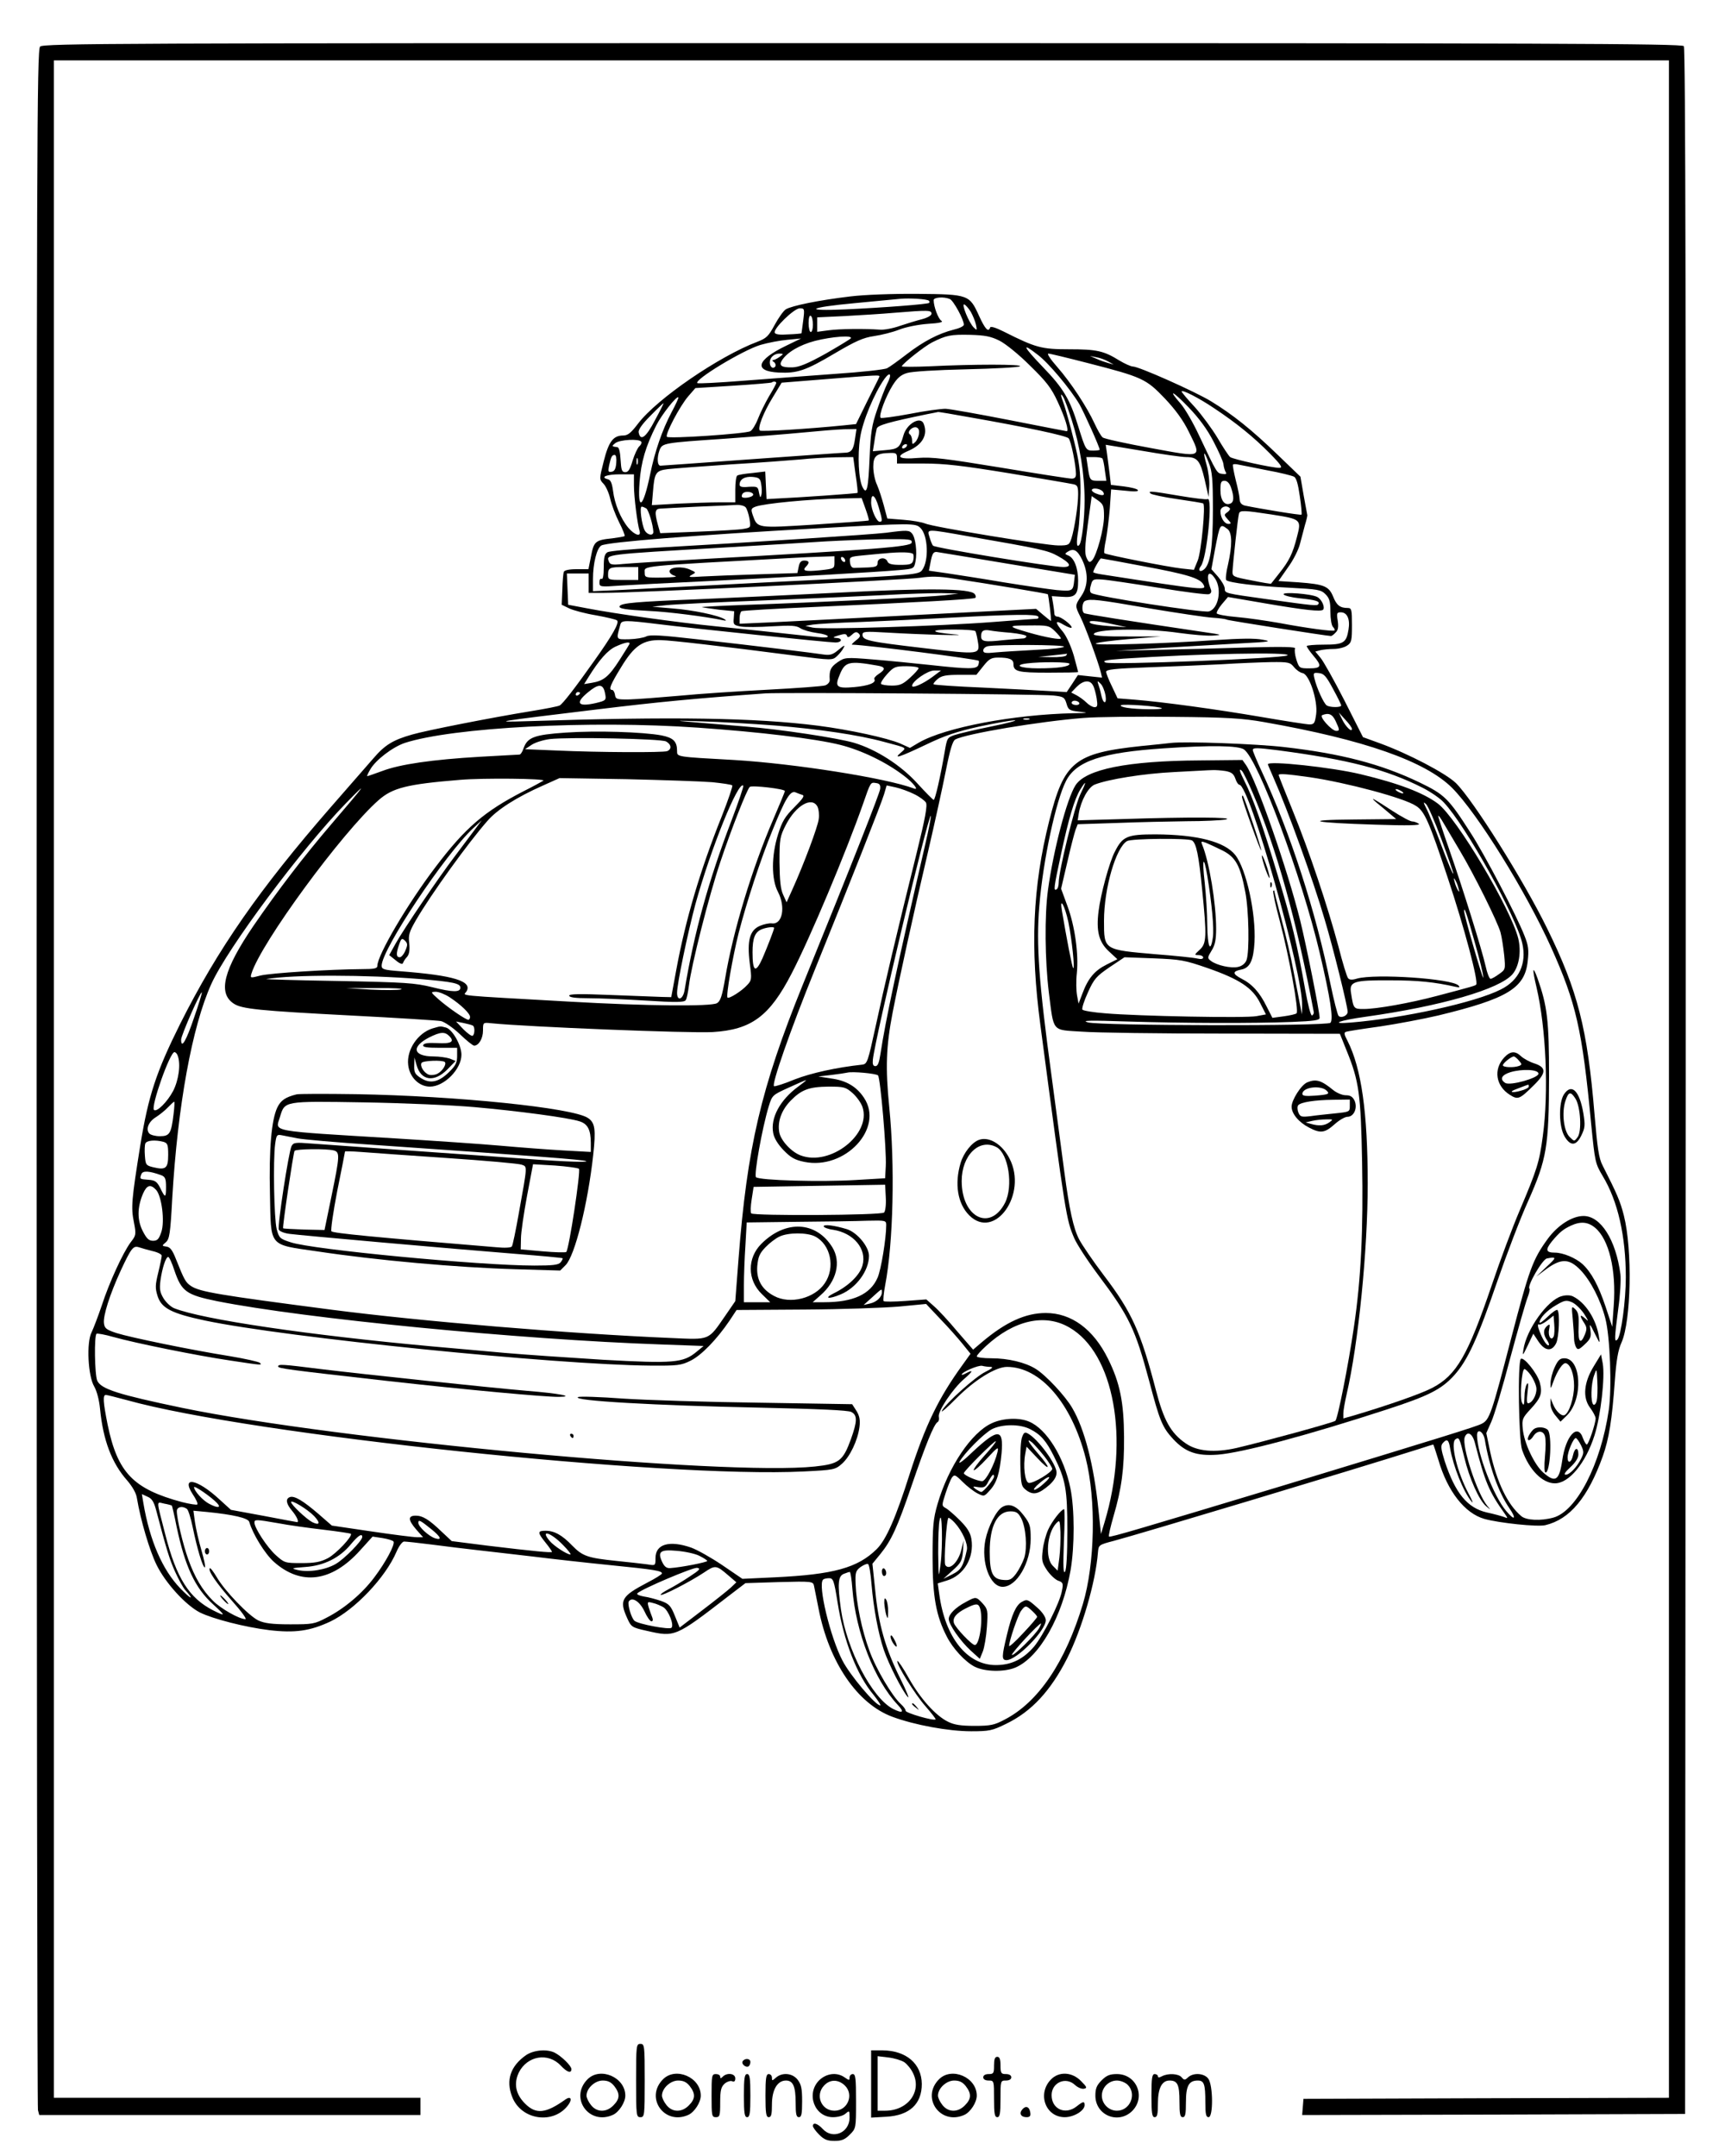 <?xml version="1.0" standalone="no"?>
<!DOCTYPE svg PUBLIC "-//W3C//DTD SVG 20010904//EN"
 "http://www.w3.org/TR/2001/REC-SVG-20010904/DTD/svg10.dtd">
<svg version="1.0" xmlns="http://www.w3.org/2000/svg"
 width="800pt" height="1000pt" viewBox="0 0 800 1000"
 preserveAspectRatio="xMidYMid meet">

<g transform="translate(0,1000) scale(0.1,-0.1)"
fill="#000000" stroke="none">
<path d="M186 9784 c-15 -14 -16 -462 -16 -4782 0 -2622 3 -4777 6 -4789 l6
-23 884 0 884 0 0 40 0 40 -850 0 -850 0 0 4725 0 4725 3745 0 3745 0 0 -4725
0 -4725 -847 -2 -848 -3 -3 -38 -3 -37 888 2 888 3 3 4789 c1 3532 -1 4792 -9
4802 -10 12 -628 14 -3810 14 -3439 0 -3799 -1 -3813 -16z"/>
<path d="M3943 8625 c-143 -17 -272 -43 -299 -60 -11 -7 -34 -40 -52 -73 -28
-52 -38 -61 -79 -77 -178 -67 -467 -265 -554 -380 -33 -43 -47 -55 -69 -55
-46 0 -67 -28 -90 -119 -21 -83 -21 -84 -1 -105 11 -11 25 -43 31 -69 6 -27
24 -75 41 -109 17 -33 28 -62 26 -64 -2 -3 -29 -7 -58 -11 -78 -8 -85 -14 -98
-83 l-12 -60 -55 0 c-35 0 -56 -5 -59 -12 -3 -7 -6 -44 -7 -83 l-3 -70 35 -17
c19 -9 75 -24 124 -32 49 -9 93 -19 98 -24 11 -11 -22 -69 -106 -187 -89 -126
-145 -198 -160 -207 -6 -4 -68 -16 -136 -27 -179 -29 -484 -89 -549 -108 -88
-25 -126 -48 -179 -110 -28 -32 -117 -134 -199 -228 -329 -378 -523 -656 -698
-1005 -110 -221 -147 -332 -184 -560 -41 -256 -44 -290 -30 -359 11 -57 10
-61 -15 -93 -35 -47 -99 -185 -134 -293 -17 -50 -38 -105 -47 -124 -25 -47
-17 -204 12 -252 12 -21 23 -62 27 -104 14 -144 54 -251 126 -332 24 -28 42
-59 45 -82 17 -102 59 -244 91 -309 41 -84 135 -187 201 -221 61 -30 208 -68
322 -82 119 -14 189 -4 283 40 113 54 256 204 307 324 11 26 27 47 35 47 8 0
66 -6 128 -14 62 -8 158 -20 213 -26 55 -6 172 -20 260 -30 88 -11 250 -29
360 -40 201 -20 235 -26 235 -38 0 -4 -30 -23 -67 -42 -122 -64 -132 -82 -94
-166 18 -40 22 -43 90 -58 131 -30 132 -30 377 159 l81 62 157 5 c151 4 157 3
161 -17 2 -11 12 -58 21 -105 48 -249 180 -443 343 -503 103 -38 259 -67 365
-67 84 0 98 3 161 34 119 57 208 154 285 306 68 136 131 351 142 490 3 34 4
35 73 53 117 31 1102 327 1415 426 36 12 66 21 67 21 1 0 12 -33 24 -72 42
-145 122 -247 213 -273 68 -19 247 -38 283 -29 113 27 197 127 266 319 29 82
43 168 56 350 7 96 15 143 31 178 45 101 51 431 11 589 -17 67 -32 101 -99
233 -17 32 -24 81 -37 235 -33 400 -78 575 -220 864 -109 223 -343 595 -423
674 -48 46 -222 137 -354 185 l-77 28 -86 170 c-48 94 -98 183 -111 198 l-24
29 23 6 c12 3 40 6 62 6 22 0 51 7 63 16 20 13 22 24 22 95 0 71 -2 79 -19 79
-36 0 -52 12 -68 52 -20 49 -41 58 -161 67 l-93 6 44 63 c25 34 50 84 56 110
7 26 17 65 23 87 7 22 11 42 11 45 -1 3 -8 45 -17 92 l-15 87 -106 102 c-120
116 -209 187 -309 248 -74 45 -334 161 -362 161 -9 0 -38 13 -63 28 -72 45
-106 52 -233 52 -128 0 -154 7 -303 82 -36 18 -61 26 -63 19 -8 -24 -23 -8
-51 53 -45 99 -48 101 -286 103 -115 1 -248 -4 -312 -12z m365 -20 c3 -3 3 -7
1 -10 -7 -6 -211 -22 -389 -30 -199 -9 -172 9 45 29 94 9 188 18 210 20 44 4
126 -1 133 -9z m97 8 c16 -6 65 -95 65 -119 0 -7 -21 -17 -47 -23 -71 -18
-140 -54 -218 -114 -39 -30 -79 -59 -91 -65 -11 -6 -119 -18 -239 -26 -121 -9
-314 -23 -428 -32 -114 -9 -210 -14 -213 -11 -16 15 208 151 292 177 34 10 91
21 126 24 l63 6 -70 -34 c-137 -66 -151 -118 -34 -124 86 -4 124 8 262 90 95
56 131 72 180 79 34 5 87 18 117 30 30 12 90 24 134 27 52 3 73 8 62 14 -14 8
-36 65 -36 96 0 13 47 17 75 5z m97 -59 c9 -16 20 -42 24 -59 6 -27 5 -29 -9
-15 -23 21 -60 113 -45 108 7 -3 20 -18 30 -34z m-777 -41 c-4 -32 -8 -59 -8
-59 -1 -1 -29 -4 -61 -5 -40 -3 -61 0 -63 8 -7 19 90 113 116 113 22 0 23 -2
16 -57z m595 32 c0 -8 -17 -18 -42 -25 -24 -6 -70 -20 -103 -31 -33 -12 -76
-20 -95 -18 -69 5 -186 4 -237 -3 l-53 -7 0 33 0 34 128 6 c70 4 172 10 227
15 160 13 175 13 175 -4z m-550 -51 c0 -19 -4 -34 -10 -34 -5 0 -10 18 -10 41
0 24 4 38 10 34 6 -3 10 -22 10 -41z m865 -74 c28 -14 90 -64 142 -116 76 -74
99 -104 128 -167 34 -73 54 -137 42 -137 -2 0 -121 23 -263 51 -143 28 -277
52 -299 53 -22 0 -97 -10 -167 -24 -70 -13 -130 -21 -134 -18 -10 10 24 100
56 151 21 34 39 49 67 57 22 7 136 14 273 17 129 3 242 9 250 14 17 10 -219
10 -418 0 -72 -3 -131 -3 -130 0 7 15 104 92 141 111 66 33 86 37 177 35 67
-2 95 -7 135 -27z m-689 11 c-4 -5 -57 -37 -118 -72 -85 -47 -122 -62 -154
-63 -49 -1 -63 8 -48 32 24 38 82 72 154 91 79 20 175 27 166 12z m866 -76
c50 -37 152 -159 194 -230 22 -39 94 -199 94 -211 0 -2 -14 -4 -30 -4 -34 0
-35 2 -70 114 -38 124 -69 176 -163 273 -93 97 -102 118 -25 58z m-1196 -10
c-11 -8 -25 -15 -30 -15 -6 0 -5 -4 3 -9 7 -5 10 -14 7 -20 -10 -15 -26 -4
-26 18 0 23 20 41 45 41 20 -1 20 -1 1 -15z m1429 -29 c253 -65 270 -73 357
-164 50 -53 85 -101 111 -154 61 -124 68 -121 -177 -76 -115 21 -215 43 -222
49 -8 6 -24 35 -38 65 -35 76 -109 189 -173 262 -30 34 -49 62 -41 62 7 0 90
-20 183 -44z m95 7 l25 -14 -25 7 c-14 4 -38 12 -55 20 l-30 13 30 -6 c17 -3
41 -12 55 -20z m-1026 -104 c-9 -18 -30 -72 -46 -119 -25 -72 -30 -105 -35
-220 -6 -147 -13 -177 -32 -141 -19 34 -25 148 -12 231 11 75 66 207 113 273
27 37 36 21 12 -24z m-36 33 c-1 -4 -27 -55 -56 -113 l-52 -106 -58 -6 c-159
-16 -382 -30 -388 -24 -12 11 17 85 61 156 l40 66 200 16 c249 20 257 21 253
11z m-478 -28 c0 -4 -15 -32 -34 -63 -18 -31 -41 -78 -51 -104 -10 -26 -26
-52 -35 -57 -22 -12 -378 -36 -387 -26 -10 10 60 143 99 188 l33 38 175 11
c96 6 177 13 179 15 7 6 21 5 21 -2z m2030 -117 c104 -69 184 -134 260 -211
52 -53 60 -66 43 -66 -35 0 -215 40 -228 50 -7 6 -33 45 -58 88 -25 42 -73
107 -106 144 -34 36 -61 69 -61 72 0 11 79 -29 150 -77z m-2 -155 c24 -46 45
-93 46 -105 1 -13 6 -29 10 -36 6 -9 2 -12 -15 -9 -26 3 -25 3 -108 178 -27
58 -65 124 -85 147 -63 72 -38 61 37 -17 49 -51 86 -102 115 -158z m-658 101
c38 -119 60 -253 60 -374 0 -88 -13 -195 -25 -207 -12 -13 -14 9 -5 64 6 32
10 113 11 179 0 101 -5 139 -30 240 -16 66 -37 140 -45 164 -18 50 -20 62 -6
41 6 -8 24 -57 40 -107z m-1856 34 c-43 -82 -77 -180 -99 -288 -32 -155 -59
-175 -49 -36 7 94 28 166 78 265 25 49 94 137 102 129 2 -2 -12 -33 -32 -70z
m-77 -37 c-41 -79 -67 -98 -75 -56 -3 12 16 39 54 77 32 33 60 59 61 59 2 0
-16 -36 -40 -80z m1458 15 c269 -47 450 -86 461 -98 11 -12 34 -125 34 -166 0
-15 -6 -21 -20 -21 -12 0 -159 23 -328 51 -257 42 -319 50 -384 45 -91 -8
-109 6 -45 33 65 28 91 74 71 125 -14 38 -79 1 -94 -53 -16 -57 -24 -64 -85
-69 l-57 -5 7 44 c3 24 9 52 11 61 5 16 55 30 234 67 25 5 47 9 50 10 3 1 68
-10 145 -24z m-233 -75 c-1 -14 -9 -32 -17 -40 -13 -13 -15 -12 -15 7 0 12 -5
25 -10 28 -16 10 9 37 29 33 10 -3 15 -12 13 -28z m-297 -27 c-7 -50 -17 -63
-50 -63 -11 0 -204 -14 -430 -30 -225 -16 -416 -30 -422 -30 -15 0 -17 38 -4
73 13 32 19 33 301 52 129 9 294 22 365 29 72 7 156 14 189 15 l58 1 -7 -47z
m-991 -12 c3 -5 -1 -14 -9 -21 -8 -7 -22 -37 -31 -66 -12 -41 -20 -54 -34 -54
-16 0 -19 9 -22 58 -2 36 -7 57 -15 58 -27 3 -27 5 -9 19 21 16 111 21 120 6z
m1231 -21 c-3 -5 -11 -10 -16 -10 -6 0 -7 5 -4 10 3 6 11 10 16 10 6 0 7 -4 4
-10z m1296 -50 c52 0 65 -16 86 -105 l18 -80 3 48 c2 27 -4 71 -12 100 -19 66
-13 72 10 10 16 -40 19 -76 19 -218 0 -173 -12 -252 -41 -276 -19 -16 -30 -4
-15 15 28 34 57 327 31 311 -5 -3 -63 4 -128 15 -135 23 -150 24 -136 11 5 -5
61 -17 124 -26 63 -9 117 -18 120 -20 12 -7 -9 -223 -25 -264 l-18 -44 -56 6
c-65 7 -351 64 -359 71 -3 3 0 32 7 63 6 32 14 97 18 146 l6 87 65 -6 c43 -5
63 -4 59 3 -4 6 -33 13 -66 17 l-59 7 -6 52 c-4 29 -9 70 -12 93 l-6 41 169
-28 c92 -16 184 -29 204 -29z m-1341 -5 l0 -25 123 0 c98 0 176 -9 397 -45
151 -25 285 -48 298 -51 19 -4 22 -11 22 -47 0 -51 -17 -160 -31 -204 -10 -31
-13 -33 -60 -33 -61 0 -584 86 -619 102 -14 6 -59 14 -100 17 l-75 6 -16 60
c-9 33 -23 77 -32 97 -10 21 -17 58 -17 83 0 51 15 63 78 64 28 1 32 -2 32
-24z m-1302 -22 c-2 -27 -8 -39 -21 -41 -17 -3 -18 1 -12 30 9 40 13 48 26 48
6 0 9 -17 7 -37z m99 -5 c-3 -7 -5 -2 -5 12 0 14 2 19 5 13 2 -7 2 -19 0 -25z
m1011 -50 c7 -45 11 -83 9 -84 -2 -3 -275 -22 -387 -27 l-35 -2 -3 64 -3 64
-60 -7 c-34 -3 -65 -8 -70 -12 -5 -3 -9 -32 -9 -65 l0 -59 -73 0 c-41 0 -128
-3 -194 -6 l-120 -7 5 59 c7 92 13 101 69 108 26 3 157 13 291 22 134 8 280
19 325 23 45 5 118 9 163 10 l81 1 11 -82z m1145 75 c3 -5 8 -29 11 -55 l7
-48 -35 0 c-41 0 -42 1 -51 63 l-7 47 35 0 c20 0 38 -3 40 -7z m762 -54 c61
-11 117 -25 126 -30 11 -5 19 -34 27 -90 7 -45 10 -84 8 -86 -3 -4 -196 28
-263 42 -15 4 -23 13 -24 28 0 12 -8 52 -18 90 -9 37 -15 69 -13 72 3 3 14 3
26 0 12 -2 71 -14 131 -26z m-2935 -71 c0 -53 16 -178 26 -210 9 -30 -22 -21
-52 14 -36 43 -64 112 -71 172 -5 36 -11 50 -24 53 -38 10 -6 23 57 23 l64 0
0 -52z m590 7 c3 -16 4 -39 1 -50 -4 -16 -6 -14 -11 10 -5 28 -7 29 -48 27
-30 -3 -42 0 -42 10 0 25 24 39 60 36 30 -3 36 -7 40 -33z m2179 -16 c15 -44
14 -69 -4 -75 -26 -10 -45 16 -45 62 0 37 3 44 19 44 12 0 23 -11 30 -31z
m-593 -21 c10 -16 -2 -19 -30 -8 -15 5 -25 14 -22 19 7 11 44 3 52 -11z
m-1623 -13 c-3 -13 -53 -20 -53 -7 0 15 13 23 35 20 11 -2 19 -7 18 -13z m582
-57 c18 -61 18 -68 5 -68 -15 0 -40 56 -40 90 0 46 18 36 35 -22z m1045 -43
c0 -58 -34 -181 -55 -204 -12 -12 -16 -10 -26 12 -9 20 -8 53 6 156 l18 130
29 -20 c25 -18 28 -26 28 -74z m-1106 35 c10 -28 17 -52 15 -54 -2 -2 -114
-10 -249 -19 -271 -17 -267 -18 -289 44 -9 27 -8 31 13 39 41 15 250 35 402
38 l90 2 18 -50z m-556 7 c6 -7 14 -31 18 -54 6 -40 6 -40 -27 -46 -19 -4
-113 -9 -211 -13 l-176 -7 -11 39 c-16 59 -14 74 12 75 12 1 90 5 172 9 83 3
164 7 181 8 17 1 36 -4 42 -11z m-461 -5 c11 -7 32 -78 33 -109 0 -20 -28 -15
-40 7 -14 26 -25 110 -14 110 5 0 14 -4 21 -8z m2706 1 c4 -3 -1 -12 -11 -19
-16 -11 -16 -13 2 -33 17 -18 17 -21 3 -21 -19 0 -37 29 -37 59 0 20 28 30 43
14z m192 -29 c140 -22 141 -23 120 -104 -20 -78 -36 -111 -83 -170 -20 -25
-36 -46 -37 -47 -1 -2 -42 5 -91 15 -84 16 -89 18 -88 42 2 39 25 253 30 268
4 16 24 15 149 -4z m-1626 -63 c35 -35 40 -152 7 -196 -15 -20 -46 -23 -496
-45 -124 -6 -344 -17 -490 -25 -146 -7 -327 -17 -402 -21 l-138 -6 0 56 c0 74
18 144 39 156 31 16 433 48 1011 80 432 24 446 24 469 1z m1424 -5 c22 -17 22
-77 2 -165 -9 -36 -12 -68 -8 -72 14 -12 142 -28 293 -35 132 -7 146 -9 167
-30 19 -19 23 -34 23 -82 0 -32 5 -63 12 -70 6 -6 10 -14 7 -16 -6 -6 -126 10
-259 35 -58 10 -145 23 -194 27 -49 4 -91 12 -93 17 -2 6 9 25 24 43 l28 33
175 -30 c182 -31 255 -39 266 -29 10 11 -6 48 -27 59 -28 15 -164 25 -156 12
4 -6 37 -14 74 -18 77 -8 95 -14 87 -27 -6 -9 -17 -8 -239 23 -194 27 -195 27
-195 49 0 11 -14 35 -31 55 l-31 35 17 93 c23 119 23 119 58 93z m-1193 -35
c328 -57 359 -64 406 -90 58 -32 68 -51 25 -51 -54 0 -592 88 -604 99 -4 4
-11 22 -16 39 -12 40 -21 40 189 3z m518 -106 c30 -62 29 -122 -3 -169 -30
-44 -30 -46 -5 -96 22 -43 82 -207 94 -254 l7 -29 -56 6 -56 6 -26 -40 -26
-39 -86 5 c-47 3 -185 10 -306 16 -121 5 -222 12 -225 15 -3 3 6 14 19 25 18
15 39 19 101 19 l78 0 32 40 c27 34 37 40 70 40 50 0 70 -8 70 -29 0 -36 20
-41 162 -41 76 0 138 1 138 3 0 1 -9 36 -20 76 -13 44 -33 88 -50 110 -40 47
-38 58 5 32 19 -11 35 -16 35 -11 0 12 -50 50 -66 50 -8 0 -14 6 -14 13 0 6
-3 28 -6 47 l-6 35 46 -3 c63 -5 76 8 76 75 0 59 -19 107 -47 117 -15 6 -15 8
-3 16 29 19 46 9 68 -35z m-348 -19 l315 -52 -3 -25 c-5 -51 -8 -52 -80 -46
-37 4 -148 20 -247 36 -99 17 -218 35 -263 42 l-84 12 7 36 c8 43 13 51 28 51
7 -1 154 -25 327 -54z m632 -12 c205 -38 263 -56 279 -85 15 -28 16 -29 -473
47 -21 3 -38 8 -38 10 0 10 31 64 36 64 3 0 91 -16 196 -36z m-2572 -79 l0
-45 72 0 c143 0 1394 60 1463 70 53 8 92 7 160 -4 162 -24 430 -69 434 -72 4
-3 18 -124 15 -124 -2 0 -18 13 -36 28 l-33 28 -530 -27 c-291 -15 -601 -31
-687 -35 l-158 -7 0 26 c0 14 4 28 9 32 5 3 159 12 343 20 466 21 731 35 741
42 4 2 3 11 -3 18 -21 26 -219 28 -635 6 -220 -11 -517 -25 -660 -31 -274 -11
-342 -17 -351 -31 -7 -12 25 -17 141 -23 87 -4 257 -26 334 -42 19 -4 22 -3
11 4 -28 18 -148 43 -242 50 l-93 8 65 7 c36 4 238 14 450 22 212 9 466 20
565 25 99 6 216 9 260 9 l80 -2 -65 -8 c-67 -8 -583 -33 -935 -45 -110 -4
-195 -9 -190 -10 6 -2 42 -7 80 -12 l70 -7 -2 -32 c-3 -30 0 -33 33 -39 19 -3
84 -3 144 1 89 5 113 4 132 -9 12 -8 47 -18 76 -22 65 -8 70 -27 5 -19 -211
23 -340 37 -473 50 -179 18 -465 58 -595 83 l-90 17 -3 73 -3 72 51 0 50 0 0
-45z m2906 20 c32 -50 14 -140 -30 -151 -28 -7 -519 69 -544 85 -8 4 -9 17 -3
36 7 28 11 30 52 27 24 -1 142 -19 262 -38 120 -20 225 -33 234 -30 10 4 13
12 8 24 -25 65 -11 96 21 47z m-310 -136 c131 -22 265 -42 297 -44 32 -2 61
-6 66 -9 6 -4 466 -76 484 -76 3 0 13 7 21 16 12 11 14 26 10 55 -6 35 -4 39
14 39 30 0 44 -32 36 -80 -10 -62 -23 -70 -115 -70 -43 0 -79 -3 -79 -7 1 -5
14 -24 30 -43 42 -49 39 -60 -18 -60 -46 0 -47 1 -60 41 -7 22 -9 45 -6 51 5
8 -55 9 -217 5 -123 -4 -312 -9 -419 -11 l-195 -5 215 14 c118 7 283 16 365
21 137 7 146 9 100 17 -34 7 -104 6 -220 -2 -224 -16 -562 -26 -553 -16 4 5
74 14 155 21 l148 12 -155 0 c-95 -1 -155 3 -157 9 -9 26 238 31 398 7 59 -8
128 -14 155 -12 45 3 42 4 -41 16 -350 52 -549 83 -557 88 -13 8 -10 52 5 57
24 10 56 7 293 -34z m-511 -39 c3 -5 0 -10 -7 -10 -7 0 -98 -7 -203 -15 -242
-19 -790 -36 -836 -26 l-34 8 35 6 c19 3 118 9 220 12 102 4 289 13 415 20
299 16 402 17 410 5z m-1761 -35 c160 -20 788 -85 820 -85 32 0 35 20 4 21
-18 1 -15 4 11 12 27 8 36 8 39 -2 3 -9 9 -8 23 5 15 14 22 15 32 5 9 -9 7
-16 -13 -31 -14 -11 -22 -20 -19 -20 73 -2 580 -67 588 -75 2 -2 1 -11 -2 -20
-8 -19 -44 -19 -217 0 -74 8 -195 20 -268 26 -132 11 -134 10 -168 -13 -32
-22 -39 -38 -36 -81 1 -10 -8 -21 -21 -26 -12 -4 -132 -13 -266 -20 -134 -7
-319 -19 -410 -28 -91 -8 -195 -16 -231 -17 -60 -1 -65 1 -68 22 -2 12 -8 22
-13 22 -18 0 -9 23 42 106 60 99 101 127 184 125 49 -1 282 -28 622 -72 170
-22 173 -22 194 -3 11 10 26 28 31 39 9 15 3 13 -22 -8 -27 -23 -39 -27 -69
-23 -44 7 -305 39 -589 71 -165 19 -219 22 -235 13 -12 -6 -47 -12 -79 -13
-63 -1 -61 -4 -41 68 5 21 22 21 177 2z m2106 0 l65 -14 -80 5 c-44 3 -84 9
-89 15 -14 13 27 11 104 -6z m-268 -32 c15 -15 28 -30 28 -34 0 -8 -73 5 -149
27 -100 29 -100 33 -2 33 90 1 96 0 123 -26z m-368 -1 c2 -4 7 -23 10 -42 12
-68 14 -67 -251 -36 -255 30 -283 36 -283 62 0 15 11 16 113 10 163 -10 412
-16 310 -8 -114 10 -115 22 0 22 53 0 98 -3 101 -8z m164 -7 c39 -4 72 -11 72
-16 0 -5 -6 -9 -12 -10 -7 0 -49 -4 -93 -8 -88 -10 -105 -7 -105 18 0 25 11
32 40 27 14 -3 58 -8 98 -11z m-1768 -50 c0 -2 -21 -36 -46 -75 -50 -78 -74
-98 -129 -107 l-36 -6 18 29 c52 84 91 128 128 145 39 18 65 24 65 14z m2014
-14 c3 -5 -54 -12 -127 -15 -72 -4 -158 -9 -189 -12 -48 -5 -58 -3 -58 9 0 9
10 18 23 20 44 8 346 7 351 -2z m11 -41 c-3 -5 -34 -9 -68 -8 l-62 1 65 7 c36
4 66 7 68 8 2 1 0 -2 -3 -8z m1025 0 c-25 -14 -816 -45 -843 -33 -17 8 0 12
83 18 338 23 788 32 760 15z m-1902 -47 c38 -6 41 -17 7 -39 -14 -9 -23 -20
-20 -24 10 -17 -27 -31 -94 -37 -82 -7 -91 1 -66 59 24 59 43 64 173 41z m892
8 c0 -13 -54 -21 -146 -21 -82 0 -116 15 -51 23 64 8 197 7 197 -2z m1041 -15
c11 -14 29 -26 40 -28 31 -5 71 -127 63 -190 -6 -42 -9 -48 -31 -48 -13 0
-115 16 -226 35 -205 35 -451 69 -588 80 l-76 6 -26 55 c-15 30 -27 61 -27 68
0 11 40 15 198 21 108 4 260 10 337 14 77 5 180 9 229 10 82 1 89 -1 107 -23z
m-1741 -5 c0 -5 -18 -25 -40 -45 -33 -30 -47 -36 -84 -36 -25 0 -47 4 -50 8
-3 5 10 25 28 45 31 34 38 37 90 37 31 0 56 -4 56 -9z m64 -41 c-45 -33 -94
-54 -94 -41 0 21 72 71 102 71 l32 0 -40 -30z m1858 -55 c21 -38 38 -73 38
-77 0 -10 -51 -10 -67 0 -14 9 -47 82 -57 125 -6 26 -5 28 21 25 23 -2 34 -15
65 -73z m-1113 16 c6 -10 13 -37 17 -60 5 -34 4 -41 -10 -41 -9 0 -26 10 -37
21 -12 12 -33 27 -46 34 l-25 13 25 26 c31 31 62 34 76 7z m58 -46 c7 -44 -11
-42 -20 2 -3 16 -9 37 -13 48 -6 18 -5 19 10 4 9 -8 19 -33 23 -54z m-2322 14
c8 -37 7 -38 -42 -50 -84 -19 -97 0 -36 50 48 40 69 40 78 0z m-115 -3 c0 -3
-4 -8 -10 -11 -5 -3 -10 -1 -10 4 0 6 5 11 10 11 6 0 10 -2 10 -4z m2196 -12
c46 -5 51 -8 60 -37 8 -29 13 -33 59 -38 46 -5 44 -6 -25 -7 -280 -6 -596 -66
-718 -136 l-42 -25 -44 20 c-60 26 -235 64 -382 83 -291 37 -672 43 -1349 21
-167 -5 -159 -4 328 55 279 34 446 50 777 74 78 5 1275 -3 1336 -10z m119 -34
c3 -5 -3 -10 -14 -10 -12 0 -21 5 -21 10 0 6 6 10 14 10 8 0 18 -4 21 -10z
m383 -25 c7 -7 -115 -6 -161 2 -21 3 -34 9 -28 12 11 7 180 -5 189 -14z m806
-59 c19 -41 20 -46 3 -46 -21 0 -81 67 -65 73 30 12 47 5 62 -27z m76 -37 c0
-18 -30 11 -46 45 l-15 31 30 -33 c17 -18 31 -37 31 -43z m-409 32 c467 -82
750 -182 874 -306 117 -118 342 -480 459 -740 115 -256 144 -380 185 -815 18
-181 19 -186 54 -245 70 -116 107 -278 107 -470 0 -108 -22 -271 -39 -288 -15
-15 -14 4 4 143 9 63 13 135 10 160 -21 159 -91 270 -171 270 -53 0 -120 -43
-166 -106 -70 -96 -86 -141 -169 -459 -92 -355 -101 -381 -138 -399 -25 -13
-183 -62 -916 -285 -666 -201 -807 -243 -812 -238 -3 3 7 45 21 94 38 129 50
222 49 368 -1 161 -19 251 -74 362 -68 138 -170 213 -289 213 -94 0 -186 -42
-296 -135 l-41 -35 -73 84 c-39 47 -88 100 -108 117 l-36 32 -96 -7 c-53 -4
-99 -4 -102 -1 -3 3 0 36 7 73 38 198 46 558 19 828 -18 181 -15 279 16 439
29 149 97 460 164 745 30 129 67 297 82 373 20 101 32 140 44 147 50 27 391
84 595 100 61 5 247 7 415 5 253 -2 325 -7 421 -24z m-1088 12 c-7 -2 -19 -2
-25 0 -7 3 -2 5 12 5 14 0 19 -2 13 -5z m-1179 -28 c204 -17 385 -43 506 -76
109 -29 105 -26 79 -49 -40 -33 -7 -22 113 35 89 43 145 62 249 85 74 16 148
29 164 29 17 0 -31 -13 -105 -28 -74 -15 -151 -33 -172 -40 -35 -12 -36 -14
-47 -79 -20 -116 -44 -222 -51 -222 -3 0 -38 35 -77 78 -77 84 -189 156 -293
187 -76 22 -338 62 -500 75 -375 31 -360 29 -201 24 80 -2 230 -11 335 -19z
m-358 -10 c287 -20 546 -51 661 -80 99 -25 213 -80 295 -143 45 -34 72 -70 46
-59 -128 48 -551 115 -833 132 -271 15 -265 14 -265 42 0 44 -17 61 -72 72
-85 16 -303 23 -445 13 -146 -10 -177 -22 -195 -73 -5 -16 -14 -29 -19 -29 -6
0 -87 -5 -182 -10 -223 -13 -373 -35 -454 -66 -36 -13 -67 -24 -70 -24 -2 0 4
14 14 31 25 44 104 104 160 123 221 72 859 106 1359 71z m-147 -64 c25 -14 27
-36 5 -45 -19 -7 -316 -6 -514 3 l-145 6 30 20 c16 11 54 23 85 27 87 10 515
2 539 -11z m-569 -182 c-8 -5 -50 -28 -92 -49 -181 -93 -270 -169 -407 -350
-129 -169 -271 -410 -271 -460 0 -12 -14 -15 -72 -15 -147 -1 -424 -18 -471
-30 -46 -12 -47 -12 -41 9 44 142 420 655 590 805 65 57 132 74 379 94 106 9
399 6 385 -4z m783 -7 c48 -5 90 -11 93 -15 3 -3 -19 -68 -49 -144 -101 -252
-168 -481 -210 -708 l-24 -130 -44 1 c-24 1 -131 5 -236 9 -144 6 -193 5 -193
-3 0 -8 28 -12 90 -12 49 0 169 -5 266 -11 140 -9 178 -8 184 2 5 6 11 37 15
68 11 93 93 417 145 571 52 156 124 338 137 350 9 9 163 -9 163 -19 0 -4 -25
-64 -55 -134 -97 -225 -185 -514 -222 -735 -14 -82 -22 -106 -38 -115 -28 -16
-330 -13 -680 7 -550 31 -495 26 -482 47 30 48 -59 75 -305 94 -78 6 -88 9
-88 26 0 75 295 518 426 639 l38 35 -35 -47 c-19 -25 -59 -79 -90 -120 -74
-97 -236 -336 -274 -404 l-30 -54 30 -24 c19 -16 31 -20 34 -13 2 7 10 20 19
29 10 12 13 31 10 63 -5 38 0 53 31 107 71 122 243 360 332 461 45 52 136 110
256 163 l78 35 310 -5 c171 -4 349 -10 398 -14z m779 -31 c-2 -20 -125 -333
-360 -911 -193 -477 -257 -751 -297 -1270 l-15 -195 -46 -67 c-81 -117 -69
-112 -251 -104 -473 20 -1156 77 -1573 131 -530 69 -612 83 -654 110 -25 17
-31 27 -70 125 -16 41 -27 56 -44 58 -22 3 -22 4 -3 20 17 15 21 39 30 207 25
426 92 795 181 991 74 165 420 629 625 839 105 108 96 94 -66 -95 -131 -153
-250 -309 -364 -475 -138 -203 -166 -311 -91 -360 37 -25 120 -33 541 -55 215
-11 404 -23 420 -26 17 -4 55 -30 87 -60 31 -30 61 -54 67 -54 21 0 41 33 41
70 0 38 0 38 38 34 169 -17 917 -47 1027 -41 180 11 264 73 367 273 86 166
252 562 330 784 36 104 35 102 61 98 16 -2 21 -9 19 -27z m-690 -148 c-108
-283 -173 -521 -217 -785 -7 -44 -35 -54 -35 -13 0 43 49 276 85 411 71 257
199 574 222 550 3 -2 -22 -76 -55 -163z m847 124 c25 -12 49 -30 55 -39 8 -13
-3 -73 -43 -235 -92 -371 -151 -621 -190 -803 -36 -165 -39 -175 -62 -178
-120 -13 -237 -39 -312 -68 -48 -20 -92 -34 -97 -32 -14 4 74 257 190 543 163
403 307 767 320 811 l12 41 42 -9 c22 -5 61 -19 85 -31z m-518 -4 c12 -3 3
-17 -37 -57 -44 -44 -57 -66 -76 -127 -31 -99 -31 -207 0 -266 36 -69 21 -151
-27 -146 -12 2 -37 -3 -56 -11 -48 -20 -61 -68 -48 -173 10 -73 9 -80 -11
-101 -25 -28 -85 -66 -92 -59 -8 7 24 189 51 297 37 144 101 341 158 480 59
146 82 184 106 175 9 -4 23 -9 32 -12z m70 -54 c6 -12 9 -38 6 -58 -4 -35 -69
-209 -122 -326 l-27 -60 -16 35 c-12 26 -16 65 -17 151 0 109 2 119 30 174 46
89 120 132 146 84z m499 -180 c-127 -549 -184 -815 -207 -969 -6 -39 -12 -55
-23 -55 -11 0 -14 9 -12 30 10 98 258 1142 269 1131 2 -2 -10 -64 -27 -137z
m-700 -383 c0 -8 -30 -85 -54 -141 -32 -71 -46 -62 -46 28 0 66 11 94 43 107
23 9 57 13 57 6z m-1710 -105 c-7 -17 -19 -31 -26 -31 -17 0 -18 17 -3 59 10
29 13 31 27 18 13 -13 13 -20 2 -46z m68 -132 c153 -13 187 -20 187 -40 0 -22
-34 -22 -130 2 -81 20 -125 23 -440 29 -192 3 -341 8 -330 9 126 21 465 20
713 0z m-88 -48 c-14 -4 -77 -4 -140 -1 l-115 7 140 0 c77 1 129 -2 115 -6z
m-960 -131 c-36 -107 -60 -148 -60 -102 0 20 90 225 96 219 2 -1 -14 -54 -36
-117z m1186 94 c53 -35 94 -75 94 -91 0 -7 -4 -13 -8 -13 -12 0 -91 54 -137
94 -39 35 -39 35 -14 36 14 0 44 -12 65 -26z m107 -131 c10 -6 9 -41 -1 -47
-5 -3 -24 11 -43 30 l-34 36 35 -7 c19 -4 38 -9 43 -12z m-1369 -139 c15 -39
5 -113 -21 -164 -27 -51 -76 -100 -89 -88 -15 16 74 268 95 268 5 0 12 -7 15
-16z m3248 -92 c11 -11 40 -348 36 -420 l-3 -57 -135 -8 c-160 -10 -449 -2
-464 13 -10 10 28 226 59 328 16 52 17 53 92 87 41 19 78 35 81 35 3 0 -13
-13 -35 -29 -85 -62 -131 -146 -117 -217 4 -23 22 -52 48 -79 33 -34 52 -45
96 -54 189 -39 371 156 277 297 -34 52 -83 81 -154 90 l-58 9 60 7 c33 4 67 9
75 11 23 6 133 -4 142 -13z m-118 -82 c19 -17 40 -46 46 -65 42 -126 -150
-276 -287 -224 -43 16 -92 69 -99 107 -9 49 10 103 53 147 50 51 85 64 175 65
72 0 80 -2 112 -30z m-3149 -97 c-11 -91 -18 -103 -64 -103 -21 0 -43 6 -49
13 -17 20 -3 55 32 76 17 11 42 31 55 45 14 14 26 26 29 26 2 0 1 -26 -3 -57z
m-47 -129 c19 -6 22 -13 22 -60 0 -63 -11 -72 -69 -58 -34 8 -36 12 -39 53 -2
24 -1 50 2 57 6 15 45 18 84 8z m-10 -155 c18 -7 22 -16 22 -55 0 -52 -4 -52
-28 -2 -14 27 -23 34 -54 36 -41 3 -41 3 -32 27 7 16 37 14 92 -6z m3352 -173
c-13 -13 -603 -16 -616 -4 -4 5 -3 34 2 65 l9 58 305 5 305 5 3 -59 c2 -34 -2
-64 -8 -70z m-3376 105 c26 -29 41 -146 24 -196 -11 -32 -18 -40 -38 -40 -20
0 -30 10 -48 45 -26 51 -26 109 1 173 18 41 35 46 61 18z m3386 -163 c0 -62
-24 -208 -40 -244 -33 -77 -113 -114 -247 -114 l-54 0 36 32 c75 65 97 155 55
223 -75 121 -217 128 -329 16 -66 -66 -66 -167 2 -233 l39 -38 -61 0 -61 0 0
78 c0 44 3 127 7 185 l6 107 236 3 c130 1 275 3 324 5 84 2 87 1 87 -20z
m3288 -13 c64 -54 98 -195 86 -360 l-7 -99 -31 94 c-33 98 -66 159 -107 197
-31 28 -90 53 -128 53 -42 0 -45 13 -14 52 36 43 52 56 88 73 45 21 80 18 113
-10z m-3618 -40 c72 -37 95 -144 45 -217 -47 -70 -161 -99 -235 -59 -57 30
-83 76 -78 139 4 43 11 59 38 87 18 19 47 41 64 49 40 20 129 20 166 1z
m-3072 -68 c23 -5 42 -15 42 -21 0 -6 -7 -41 -16 -78 -14 -58 -15 -72 -3 -110
18 -56 65 -80 220 -113 376 -79 1622 -205 2064 -209 128 -1 144 1 188 23 49
24 121 98 180 185 l33 50 315 2 c173 1 370 8 439 14 l125 12 65 -69 c36 -37
82 -89 103 -115 l38 -47 -38 -53 c-110 -152 -171 -277 -244 -504 -65 -205
-109 -305 -153 -349 -88 -87 -200 -118 -474 -131 l-149 -7 -94 64 c-52 35
-116 71 -144 81 -101 35 -165 16 -165 -48 0 -36 0 -36 -37 -30 -21 3 -85 10
-143 16 -135 14 -158 22 -206 71 -47 49 -83 69 -124 69 -38 0 -38 -8 0 -55 17
-21 30 -40 30 -43 0 -5 -84 3 -300 29 l-165 21 -45 42 c-61 59 -90 76 -122 76
-37 0 -36 -20 3 -65 l31 -35 -28 0 c-16 0 -111 12 -212 27 l-183 27 -62 54
c-71 61 -112 86 -133 78 -21 -8 -17 -31 11 -64 21 -25 33 -52 23 -52 -2 0 -71
13 -155 29 l-152 28 -55 50 c-102 94 -178 108 -122 22 15 -22 25 -44 21 -47
-3 -3 -35 2 -71 11 -226 61 -299 136 -345 360 -21 105 -23 137 -8 137 5 0 49
-11 97 -24 576 -161 2496 -363 3139 -331 141 7 146 8 178 36 37 33 73 108 81
171 4 32 0 51 -14 74 l-20 31 -433 7 c-239 3 -522 12 -629 19 -107 8 -202 11
-209 7 -32 -17 359 -39 844 -49 274 -6 408 -12 423 -20 29 -15 28 -43 -2 -127
-37 -101 -55 -114 -167 -126 -416 -44 -2213 123 -2934 272 -297 62 -376 87
-394 126 -12 28 -15 210 -3 218 4 2 39 -4 77 -15 103 -29 391 -87 540 -109
151 -23 152 -23 140 -11 -6 5 -68 19 -140 31 -176 28 -458 86 -525 107 -48 16
-55 22 -58 46 -4 35 27 133 78 244 49 105 58 116 84 108 12 -4 40 -12 64 -18z
m101 -90 c33 -97 55 -113 197 -142 408 -81 1400 -178 2063 -201 l194 -7 -34
-28 c-61 -50 -105 -54 -431 -36 -161 10 -367 24 -458 32 -91 8 -241 22 -335
30 -570 52 -1066 125 -1197 177 -15 6 -37 26 -49 45 -17 28 -20 43 -15 83 8
58 25 110 36 110 5 0 18 -29 29 -63z m6364 18 l-48 -46 48 36 c68 49 105 48
157 -6 46 -48 93 -138 115 -224 22 -84 31 -321 16 -425 -37 -252 -149 -469
-257 -499 -58 -16 -126 -13 -149 7 -63 53 -113 156 -144 298 l-18 87 23 52
c13 28 53 162 88 296 36 134 72 260 80 280 8 20 12 39 9 42 -12 12 60 136 81
140 46 9 46 5 -1 -38z m-3083 -118 c0 -23 -24 -46 -55 -53 l-30 -7 40 36 c46
42 45 41 45 24z m869 -164 c208 -119 280 -517 164 -902 l-17 -56 -12 115 c-21
204 -64 372 -121 469 -32 56 -124 154 -170 182 -48 30 -128 49 -205 49 -38 0
-68 4 -68 9 0 5 19 26 43 48 130 120 273 152 386 86z m-364 -183 c13 -1 5 -8
-25 -23 -46 -22 -183 -145 -202 -181 -6 -11 26 16 70 61 84 84 180 143 232
143 155 0 300 -168 365 -423 49 -193 43 -490 -13 -677 -81 -269 -206 -455
-363 -536 -47 -25 -65 -29 -139 -29 -64 0 -95 5 -123 19 -58 28 -130 109 -182
202 -26 47 -50 82 -53 80 -9 -10 82 -156 131 -211 27 -31 48 -58 46 -60 -9 -8
-139 30 -139 40 0 7 -10 20 -22 31 -40 36 -116 164 -146 248 -35 94 -61 221
-64 309 -2 52 0 61 22 78 14 10 30 17 35 15 6 -1 13 -45 17 -96 9 -107 31
-227 57 -303 23 -67 83 -185 110 -217 11 -14 -4 25 -34 85 -69 139 -101 251
-116 408 l-13 124 36 44 c52 64 79 123 146 319 64 187 103 284 120 294 6 3 8
14 6 24 -7 24 64 130 116 175 43 37 47 47 9 27 -10 -6 -19 -8 -19 -6 0 12 77
45 95 41 11 -3 29 -5 40 -5z m2291 -337 c21 -127 64 -245 113 -317 36 -52 26
-62 -14 -14 -58 68 -135 268 -135 351 0 34 29 18 36 -20z m-46 -15 c47 -182
65 -226 138 -328 16 -23 16 -24 -3 -16 -11 4 -47 14 -80 21 -90 21 -146 89
-195 238 -17 54 -19 71 -10 82 20 24 29 18 35 -22 15 -85 61 -201 100 -248 9
-11 3 5 -13 35 -54 100 -88 239 -61 255 16 10 18 5 40 -85 23 -96 68 -198 101
-226 23 -19 23 -19 6 1 -47 56 -120 279 -105 319 12 31 36 17 47 -26z m-5833
-280 c20 -22 3 -24 -37 -3 -29 15 -70 60 -70 77 0 10 81 -46 107 -74z m-283
-32 c49 -186 62 -228 88 -286 16 -35 37 -74 47 -85 45 -50 27 -44 -23 8 -83
86 -142 223 -171 395 l-7 42 26 -12 c20 -8 30 -24 40 -62z m733 -28 c30 -32
26 -45 -9 -28 -28 15 -98 81 -98 93 0 13 76 -33 107 -65z m-660 49 c1 -2 12
-46 22 -98 39 -184 85 -284 169 -360 60 -55 60 -58 0 -28 -111 57 -170 150
-221 350 -43 168 -43 153 -6 145 18 -3 34 -8 36 -9z m69 -15 c7 -4 19 -43 28
-87 20 -97 46 -185 56 -185 4 0 -3 36 -16 80 -13 44 -26 103 -30 131 l-7 52
64 -6 c120 -12 190 -28 195 -46 16 -56 72 -147 114 -185 126 -112 268 -94 400
53 l58 64 46 -7 c25 -4 48 -11 51 -16 8 -13 -36 -96 -89 -166 -55 -74 -139
-145 -221 -187 -57 -30 -66 -31 -170 -31 -84 0 -119 5 -147 18 -45 22 -156
137 -193 201 -15 25 -29 44 -32 41 -10 -10 32 -71 103 -151 42 -47 70 -85 62
-85 -28 0 -115 49 -151 86 -49 49 -84 108 -114 192 -24 67 -53 187 -53 223 0
19 24 26 46 11z m424 -67 c47 -9 141 -22 209 -30 68 -8 126 -17 128 -19 10
-10 -67 -92 -106 -113 -35 -18 -60 -23 -123 -23 -76 0 -79 1 -119 37 -40 36
-99 126 -99 151 0 15 7 15 110 -3z m712 -29 c43 -35 49 -51 16 -41 -29 9 -78
54 -78 72 0 17 10 11 62 -31z m609 -72 c24 -24 39 -44 34 -44 -16 0 -77 40
-96 63 -46 55 5 40 62 -19z m-931 37 c0 -17 -83 -102 -123 -125 -48 -28 -126
-40 -177 -28 -32 8 -28 9 36 14 87 6 160 43 211 105 34 41 53 53 53 34z m1563
-87 c20 -10 37 -21 37 -24 0 -6 -122 -30 -170 -33 -18 -2 -28 6 -38 26 -24 50
-11 61 66 54 38 -3 85 -13 105 -23z m137 -93 l35 -30 -25 -24 c-14 -13 -73
-60 -132 -105 l-106 -81 -22 54 c-19 47 -27 56 -63 69 -23 8 -59 18 -81 21
-22 4 -35 10 -30 15 20 20 258 121 277 118 18 -3 12 -10 -34 -40 -31 -21 -75
-47 -98 -59 -23 -12 -40 -24 -37 -26 6 -7 137 61 199 102 55 37 58 37 117 -14z
m573 -60 c16 -203 102 -423 210 -538 33 -35 24 -42 -22 -19 -97 51 -214 274
-241 461 -16 117 -14 154 13 165 12 5 25 9 28 9 3 1 9 -35 12 -78z m-69 -61
c28 -180 90 -340 168 -432 21 -27 35 -48 30 -48 -22 0 -140 140 -175 208 -56
107 -115 351 -90 375 3 4 16 7 28 7 19 0 23 -10 39 -110z m-896 -42 c12 -27
27 -48 33 -48 7 0 8 7 4 18 -4 9 -11 30 -16 45 -8 28 -7 29 19 22 15 -3 37
-13 49 -20 24 -16 50 -82 37 -95 -10 -10 -153 17 -171 32 -15 12 -34 78 -27
90 15 23 50 1 72 -44z"/>
<path d="M4110 7529 c-62 -8 -649 -46 -1075 -70 -110 -6 -208 -15 -217 -20
-14 -8 -18 -23 -18 -70 0 -38 -4 -58 -10 -54 -6 3 -10 -4 -10 -16 0 -21 2 -22
98 -15 53 3 239 13 412 21 365 18 785 42 882 51 67 6 67 6 74 41 8 43 0 109
-16 128 -13 16 -23 17 -120 4z m118 -46 c-3 -19 -168 -32 -988 -77 -162 -9
-321 -19 -352 -22 -49 -5 -59 -3 -64 11 -13 34 -25 33 526 65 190 11 406 24
480 29 74 4 195 9 268 10 122 1 133 0 130 -16z m7 -53 c3 -6 3 -19 0 -30 -5
-17 -15 -20 -60 -20 -38 0 -54 4 -59 15 -8 23 -46 19 -46 -5 0 -17 -7 -20 -45
-22 -25 -1 -53 -2 -62 -2 -12 -1 -19 8 -21 26 -3 25 -1 26 60 32 35 3 79 8 98
9 77 8 129 6 135 -3z m-365 -39 c0 -28 -2 -29 -66 -36 -69 -7 -86 -3 -66 17
18 18 15 28 -8 28 -15 0 -22 -8 -26 -29 l-6 -29 -187 -6 c-102 -3 -217 -8
-256 -10 -59 -4 -66 -3 -48 7 22 12 22 12 -7 25 -37 17 -95 12 -95 -8 0 -8 11
-17 25 -21 15 -4 -8 -7 -57 -8 -81 -1 -83 0 -83 23 0 33 -40 29 700 69 30 2
83 4 118 5 l62 2 0 -29z m50 8 c0 -6 -4 -7 -10 -4 -5 3 -10 11 -10 16 0 6 5 7
10 4 6 -3 10 -11 10 -16z m-960 -59 l0 -30 -70 0 c-67 0 -70 1 -70 23 0 34 6
37 77 37 l63 0 0 -30z"/>
<path d="M5430 6554 c-19 -2 -80 -9 -135 -14 -312 -33 -360 -72 -429 -347 -77
-306 -89 -588 -41 -948 118 -892 120 -901 157 -988 12 -28 62 -105 110 -169
145 -193 173 -252 238 -495 48 -182 60 -213 111 -268 57 -61 109 -79 207 -72
113 9 414 89 782 209 197 64 255 94 314 159 63 70 109 171 201 439 43 124 106
290 142 369 87 196 96 254 97 576 0 262 -8 328 -53 456 -24 66 -26 47 -5 -41
44 -189 57 -485 29 -690 -16 -121 -27 -155 -107 -344 -33 -77 -91 -232 -129
-345 -112 -329 -164 -419 -276 -478 -51 -27 -203 -80 -360 -127 l-53 -15 0 24
c0 13 7 52 15 87 55 237 98 670 98 978 0 329 -29 535 -94 663 -15 28 -17 38
-7 41 7 3 78 14 158 25 80 12 202 35 270 51 322 78 402 127 415 252 6 52 3 73
-15 118 -37 95 -187 381 -251 479 -102 159 -120 176 -236 232 -179 86 -365
134 -628 164 -130 15 -459 27 -525 19z m339 -30 c66 -46 268 -590 351 -942 50
-212 65 -311 50 -326 -16 -16 -1069 -14 -1125 2 -32 9 8 10 185 4 261 -8 580
-9 762 -2 102 4 128 8 128 19 0 28 -62 338 -90 451 -59 238 -202 648 -251 721
l-17 24 -198 -2 c-336 -2 -528 -41 -576 -115 -40 -62 -103 -302 -128 -487 -16
-118 -14 -324 4 -473 24 -188 12 -174 153 -183 65 -5 361 -9 658 -9 l539 -1
32 -80 c57 -140 65 -201 71 -515 6 -314 -5 -543 -38 -765 -26 -178 -75 -425
-86 -435 -8 -8 -338 -98 -458 -126 -102 -23 -184 -16 -237 22 -68 47 -101 106
-137 245 -71 273 -112 363 -242 534 -50 66 -101 141 -114 166 -27 51 -46 140
-69 314 -9 66 -36 269 -60 450 -58 427 -71 603 -56 783 17 210 77 489 124 580
47 92 167 132 453 151 217 15 346 13 372 -5z m158 -4 c326 -43 501 -88 671
-174 37 -19 81 -49 98 -68 102 -108 337 -531 364 -654 21 -93 -15 -171 -99
-213 -119 -61 -454 -134 -698 -154 -99 -8 -53 10 70 27 349 49 623 128 682
198 30 36 41 104 26 166 -35 138 -285 559 -373 625 -67 50 -182 94 -358 136
-133 32 -430 64 -430 46 0 -2 12 -30 26 -62 65 -147 184 -474 238 -660 38
-126 106 -401 106 -426 0 -18 -30 -31 -42 -19 -5 5 -22 72 -38 149 -67 333
-185 698 -319 986 -23 49 -41 93 -41 98 0 12 21 11 117 -1z m-245 -96 c29 -5
39 -13 47 -35 5 -16 14 -29 19 -29 47 0 295 -876 291 -1026 l-1 -39 -9 45 c-5
25 -18 95 -30 155 -11 61 -36 168 -55 238 -19 70 -34 130 -34 134 0 3 -2 4 -5
1 -3 -3 10 -66 30 -139 43 -162 90 -419 78 -429 -4 -4 -31 -10 -60 -14 l-52
-7 -27 53 c-32 65 -67 104 -117 129 -42 22 -42 34 0 42 40 8 56 42 61 127 7
134 -38 339 -89 404 -49 62 -176 95 -370 96 -132 0 -153 -9 -189 -81 -25 -47
-66 -199 -75 -274 -12 -93 1 -144 47 -187 l40 -37 -50 -25 c-56 -28 -86 -64
-112 -134 l-18 -47 -7 38 c-4 22 -5 68 -1 103 9 89 -9 219 -44 313 l-29 79 29
124 c15 67 33 135 38 149 l10 26 183 6 c100 4 246 7 323 8 78 0 159 4 181 8
49 11 -178 12 -478 2 l-209 -6 5 32 c10 60 44 122 74 134 64 25 227 51 368 58
82 4 161 9 175 9 14 1 42 -1 62 -4z m127 -100 c111 -258 204 -593 284 -1019 1
-5 -3 -12 -8 -15 -6 -3 -19 48 -32 120 -37 209 -62 316 -130 539 -65 216 -113
353 -152 429 -23 45 -27 62 -11 46 6 -6 28 -51 49 -100z m266 71 c170 -25 437
-96 492 -133 40 -25 61 -74 147 -333 77 -231 144 -484 132 -496 -5 -5 -14 -8
-181 -52 -128 -34 -281 -61 -341 -61 -46 0 -47 1 -58 72 -10 56 10 62 184 61
126 0 203 -8 300 -30 19 -4 22 -3 14 6 -30 32 -386 56 -471 32 -22 -7 -35 -6
-41 2 -6 7 -26 73 -45 148 -49 183 -135 441 -213 632 -35 86 -64 159 -64 162
0 8 39 5 145 -10z m-1066 -82 c-26 -56 -99 -354 -99 -406 0 -14 -4 -29 -10
-32 -15 -9 -13 7 20 160 36 169 63 259 90 303 30 48 30 39 -1 -25z m1491 17
c8 -5 11 -10 5 -10 -5 0 -17 5 -25 10 -8 5 -10 10 -5 10 6 0 17 -5 25 -10z
m185 -223 c30 -81 55 -152 55 -159 -1 -7 -25 50 -54 127 -29 78 -61 157 -71
175 -15 30 -15 33 -1 20 9 -9 41 -82 71 -163z m85 -52 c67 -112 176 -332 189
-380 6 -22 13 -70 17 -106 6 -65 6 -66 -24 -87 -16 -12 -34 -22 -39 -22 -6 0
-16 26 -23 58 -17 76 -106 362 -169 542 -28 80 -51 150 -51 155 0 6 12 -10 26
-35 15 -25 48 -81 74 -125z m-1242 47 c20 -13 31 -66 47 -226 22 -219 21 -252
-11 -281 -26 -24 -26 -25 -5 -25 11 0 21 -5 21 -11 0 -7 -10 -9 -27 -5 -16 4
-102 13 -193 20 -242 21 -240 19 -240 155 0 150 55 340 107 370 21 12 282 14
301 3z m142 -47 c61 -31 82 -70 105 -191 17 -85 20 -280 6 -317 -6 -16 -21
-28 -40 -32 -32 -7 -97 7 -125 28 -17 13 -17 15 3 48 16 25 21 51 21 101 0
118 -32 312 -65 391 -6 15 -4 16 18 8 14 -6 49 -22 77 -36z m-71 -117 c21
-128 32 -244 26 -285 -11 -76 -25 -46 -26 55 0 53 -6 143 -12 199 -13 111 -5
131 12 31z m1165 -58 c5 -17 4 -20 -2 -10 -5 8 -13 26 -16 40 -5 17 -4 20 2
10 5 -8 13 -26 16 -40z m-1809 -158 c16 -79 31 -220 22 -212 -5 4 -31 140 -52
265 -12 70 13 26 30 -53z m1884 -91 c23 -80 41 -154 40 -165 0 -19 -88 285
-89 308 0 24 12 -11 49 -143z m-1239 -121 c149 -52 209 -92 244 -162 l27 -53
-43 -8 c-49 -10 -553 0 -702 13 -54 4 -102 12 -106 17 -4 4 7 40 25 79 29 65
40 76 101 118 l69 46 135 -5 c125 -5 143 -8 250 -45z"/>
<path d="M6063 4980 c-28 -11 -73 -82 -73 -113 0 -33 34 -73 81 -97 53 -28 73
-25 118 15 21 19 48 35 60 35 30 0 48 41 33 75 -9 18 -19 25 -41 25 -16 0 -42
11 -58 24 -55 45 -79 53 -120 36z m90 -39 c15 -15 8 -18 -55 -23 -43 -3 -58
-1 -58 8 0 32 86 42 113 15z m107 -70 c0 -28 -1 -28 -67 -35 -38 -4 -89 -9
-115 -13 -44 -5 -48 -3 -57 18 -5 13 -5 28 0 33 13 14 76 24 162 25 l77 1 0
-29z m-94 -76 c-22 -16 -47 -19 -86 -8 l-25 7 30 7 c17 4 46 7 65 7 33 1 34 0
16 -13z"/>
<path d="M5760 6304 c0 -15 89 -261 89 -248 1 12 -78 246 -85 253 -2 2 -4 0
-4 -5z"/>
<path d="M5852 6030 c0 -8 8 -37 18 -65 10 -27 18 -43 18 -35 0 8 -8 38 -18
65 -10 28 -18 43 -18 35z"/>
<path d="M5891 5894 c0 -11 3 -14 6 -6 3 7 2 16 -1 19 -3 4 -6 -2 -5 -13z"/>
<path d="M6389 6273 c19 -15 46 -38 60 -50 l26 -22 -195 -2 c-249 -2 -194 -15
100 -24 152 -5 211 -3 200 4 -8 6 -22 11 -31 11 -9 0 -50 22 -90 48 -93 61
-113 71 -70 35z"/>
<path d="M6976 5095 c-51 -55 -39 -132 26 -173 38 -24 45 -21 111 44 59 58 60
83 2 102 -22 7 -49 22 -61 33 -27 26 -50 24 -78 -6z m68 -14 c15 -17 15 -19 1
-25 -25 -9 -75 -7 -75 3 0 10 39 41 51 41 3 0 14 -8 23 -19z m91 -61 c0 -20
-131 -57 -154 -43 -27 17 -18 37 24 50 54 16 130 13 130 -7z m-45 -60 c0 -5
-17 -14 -37 -19 -42 -12 -58 -6 -22 7 13 5 31 12 39 15 8 3 16 6 18 6 1 1 2
-3 2 -9z"/>
<path d="M7253 4924 c-25 -39 -24 -149 3 -195 27 -46 54 -45 78 5 17 35 18 47
9 103 -18 105 -55 140 -90 87z m53 -19 c24 -36 31 -154 10 -180 -15 -20 -15
-20 -37 2 -27 27 -37 113 -19 167 14 43 24 45 46 11z"/>
<path d="M4540 4713 c-33 -12 -71 -60 -85 -107 -29 -97 -14 -189 40 -243 118
-118 272 98 187 263 -34 67 -95 104 -142 87z m82 -34 c55 -30 78 -180 39 -258
-69 -134 -201 -68 -201 101 0 120 82 200 162 157z"/>
<path d="M2006 5230 c-68 -21 -121 -99 -113 -169 6 -57 50 -101 101 -101 66 0
146 81 146 148 0 44 -42 118 -72 126 -27 7 -24 7 -62 -4z m78 -36 c26 -26 8
-36 -57 -32 -42 2 -61 -1 -64 -9 -4 -10 16 -13 76 -13 l81 0 0 -38 c0 -31 -7
-45 -38 -75 -47 -46 -86 -55 -129 -28 -28 18 -33 26 -32 58 l1 38 10 -35 c20
-73 82 -82 143 -20 l38 39 -27 11 c-15 5 -49 10 -75 10 -95 0 -106 44 -21 88
52 26 73 28 94 6z m-21 -120 c9 -10 -11 -42 -34 -54 -11 -6 -29 -8 -39 -5 -23
7 -44 41 -35 55 7 11 98 14 108 4z"/>
<path d="M1375 4924 c-52 -13 -73 -28 -89 -61 -27 -57 -39 -192 -34 -401 5
-249 -9 -233 218 -266 279 -42 649 -75 921 -83 l207 -6 25 25 c43 43 103 283
128 510 13 120 9 151 -25 173 -72 47 -608 102 -1076 110 -140 2 -264 2 -275
-1z m825 -59 c203 -18 436 -49 488 -66 38 -12 52 -40 52 -101 l0 -41 -127 7
c-71 4 -202 14 -292 22 -90 8 -310 23 -490 34 -591 36 -554 29 -533 98 23 76
15 75 387 69 182 -3 413 -13 515 -22z m-820 -145 c25 -5 182 -19 350 -30 735
-51 983 -69 989 -76 6 -7 -143 0 -361 17 -70 5 -286 20 -480 34 -194 14 -390
28 -434 31 -74 6 -83 5 -92 -12 -13 -26 -66 -369 -59 -387 3 -8 25 -17 50 -20
51 -7 739 -68 1052 -93 116 -9 212 -18 214 -20 2 -2 -2 -10 -9 -19 -10 -12
-36 -15 -122 -15 -251 0 -1030 74 -1130 108 -50 16 -54 20 -65 62 -12 48 -17
318 -7 393 6 44 8 46 33 41 14 -3 46 -9 71 -14z m168 -56 c29 -8 28 -24 -11
-214 l-32 -155 -94 2 c-52 2 -96 4 -98 6 -4 5 47 348 53 359 6 9 148 11 182 2z
m522 -35 c179 -12 336 -26 349 -31 27 -10 28 2 -13 -226 -14 -79 -28 -147 -32
-153 -3 -6 -32 -8 -72 -4 -569 47 -756 65 -765 74 -4 5 8 89 27 187 20 98 36
181 36 183 0 2 33 1 73 -2 39 -3 218 -16 397 -28z m615 -50 c9 -9 -46 -374
-59 -386 -3 -3 -52 -2 -108 3 l-103 9 1 50 c0 28 13 116 28 197 l28 148 102
-6 c55 -4 105 -11 111 -15z"/>
<path d="M3820 4312 c0 -5 20 -13 44 -16 95 -15 157 -89 136 -165 -12 -45 -66
-97 -134 -130 -48 -24 -22 -28 32 -5 73 30 132 110 132 179 0 43 -55 109 -103
124 -56 17 -107 24 -107 13z"/>
<path d="M1290 3662 c0 -9 44 -15 505 -67 366 -41 736 -75 797 -74 77 1 3 16
-148 28 -186 16 -760 77 -957 101 -176 22 -197 24 -197 12z"/>
<path d="M2645 3340 c3 -5 8 -10 11 -10 2 0 4 5 4 10 0 6 -5 10 -11 10 -5 0
-7 -4 -4 -10z"/>
<path d="M7242 3988 c-65 -18 -163 -154 -177 -248 -5 -31 -3 -29 20 19 l26 55
25 -38 c30 -43 61 -46 81 -6 13 26 18 142 6 154 -4 3 -24 -10 -45 -31 -21 -20
-38 -33 -38 -27 0 20 33 55 76 80 39 23 48 25 74 14 15 -6 41 -31 56 -53 22
-35 23 -39 6 -23 -26 23 -28 15 -6 -19 14 -21 14 -30 4 -55 -20 -49 -32 -35
-29 35 2 52 -1 69 -16 83 -17 16 -17 14 -11 -47 3 -35 6 -76 6 -90 0 -14 5
-33 10 -41 7 -12 14 -10 40 15 27 25 30 35 26 65 -5 34 -4 33 20 -15 25 -50
25 -50 19 -13 -13 81 -63 157 -120 185 -12 6 -33 7 -53 1z m-36 -185 c-10 -26
-28 -2 -22 29 5 26 4 29 -9 18 -19 -16 -19 -40 1 -68 8 -12 10 -22 5 -22 -11
0 -33 39 -46 79 -4 13 -3 21 2 18 5 -3 22 5 39 18 l29 23 3 -40 c2 -22 1 -47
-2 -55z"/>
<path d="M7392 3664 c-47 -76 -53 -146 -18 -193 14 -19 26 -41 26 -50 0 -23
-33 -121 -41 -121 -4 0 -12 14 -18 30 -24 71 -80 11 -96 -105 -14 -93 -32
-104 -88 -55 -41 36 -89 137 -95 203 -4 44 -2 50 36 91 49 53 56 74 43 124
-12 43 -75 121 -88 109 -15 -15 -10 -377 6 -422 32 -92 94 -155 152 -155 66 0
143 94 184 223 29 92 49 270 38 333 l-8 42 -33 -54z m-293 -42 c11 -16 22 -39
25 -53 7 -27 -12 -70 -33 -77 -10 -4 -12 6 -7 49 5 39 4 50 -3 39 -6 -8 -11
-35 -11 -60 -1 -37 -3 -42 -11 -27 -12 21 -2 157 11 157 5 0 18 -13 29 -28z
m306 -120 c-3 -12 -10 -20 -15 -17 -14 9 -12 96 3 136 12 34 12 34 15 -31 2
-35 0 -75 -3 -88z m-73 -205 c14 -29 14 -36 1 -62 -21 -42 -54 -75 -72 -75
-10 0 -3 12 22 35 24 22 37 43 37 59 0 36 -17 33 -25 -4 -7 -34 -25 -41 -25
-10 0 27 27 90 38 90 4 0 15 -15 24 -33z"/>
<path d="M7210 3658 c-11 -24 -19 -56 -19 -73 0 -30 0 -30 13 7 19 52 45 90
59 85 21 -7 37 -51 37 -104 0 -57 -23 -128 -45 -137 -15 -5 -40 19 -54 54
l-10 25 0 -27 c-1 -15 10 -39 23 -54 l23 -28 31 30 c75 76 66 264 -13 264 -21
0 -30 -9 -45 -42z"/>
<path d="M7114 3372 c-6 -4 -16 -17 -23 -29 -15 -29 4 -31 21 -3 17 26 45 26
53 -1 4 -12 4 -55 0 -95 -4 -45 -3 -74 3 -74 22 0 31 177 10 198 -13 13 -47
16 -64 4z"/>
<path d="M4600 3399 c-95 -43 -202 -203 -252 -375 -20 -69 -23 -101 -23 -249
0 -180 16 -269 66 -366 28 -55 85 -117 130 -140 47 -23 135 -25 187 -4 112 47
219 236 257 452 19 111 19 284 -1 381 -29 143 -110 274 -191 308 -46 20 -121
17 -173 -7z m178 -28 c49 -25 74 -54 110 -126 54 -108 62 -152 62 -344 0 -108
-4 -182 -11 -191 -8 -11 -9 28 -5 138 4 83 4 152 1 152 -13 0 -57 -57 -74 -95
-10 -22 -22 -64 -25 -94 -6 -47 -4 -58 19 -93 14 -21 37 -43 51 -49 24 -8 26
-13 19 -47 -9 -55 -88 -210 -130 -260 -51 -59 -106 -85 -177 -85 -133 0 -235
128 -262 329 l-7 50 42 13 c80 24 128 107 114 193 -5 30 -20 53 -54 87 -25 25
-55 51 -65 56 -19 11 -19 12 -1 68 10 31 23 64 30 74 11 15 16 13 49 -20 20
-20 51 -44 68 -53 32 -16 32 -16 59 14 32 35 45 78 54 172 10 115 -16 116
-133 7 -41 -40 -69 -61 -62 -47 21 39 111 130 150 151 47 24 130 25 178 0z
m-212 -122 c-31 -34 -53 -65 -50 -68 3 -3 31 21 61 54 51 55 55 57 49 30 -13
-56 -54 -135 -71 -135 -22 0 -85 27 -85 37 0 10 143 153 148 148 3 -2 -21 -32
-52 -66z m44 -98 c0 -12 -49 -71 -59 -71 -4 0 -15 6 -26 13 -16 13 -15 14 13
9 26 -3 33 0 46 27 17 31 26 39 26 22z m-248 -406 c-9 -69 -9 -68 -11 51 0 67
2 137 7 155 11 53 15 -121 4 -206z m65 193 c36 -39 63 -100 57 -127 -17 -76
-26 -92 -67 -113 l-42 -21 43 39 c39 35 44 45 48 89 l3 50 -10 -41 c-14 -60
-57 -101 -75 -73 -8 14 6 219 15 219 4 0 17 -10 28 -22z m486 -163 l-8 -60
-23 23 c-35 35 -27 148 15 195 18 19 18 18 21 -39 1 -33 -1 -86 -5 -119z"/>
<path d="M4740 3334 c-6 -15 -9 -72 -8 -127 3 -95 4 -101 29 -120 32 -23 56
-17 105 25 23 21 34 39 34 58 0 38 -86 156 -133 181 -14 8 -19 5 -27 -17z
m102 -87 c21 -27 38 -54 38 -60 -1 -16 -89 -69 -109 -65 -18 4 -27 78 -16 136
l6 32 49 -52 c62 -66 66 -51 5 19 -45 52 -59 77 -28 52 9 -8 34 -36 55 -62z
m0 -127 c-18 -17 -38 -30 -45 -30 -6 1 4 14 23 30 45 39 65 38 22 0z"/>
<path d="M4648 3010 c-28 -17 -65 -90 -78 -152 -21 -104 21 -218 80 -218 65 0
130 111 130 222 0 60 -3 71 -33 110 -34 45 -67 57 -99 38z m88 -52 c22 -43 29
-136 14 -184 -7 -21 -24 -54 -37 -72 -21 -28 -30 -33 -61 -30 -49 4 -62 32
-62 131 0 119 35 187 96 187 27 0 36 -6 50 -32z"/>
<path d="M4480 2570 c-48 -25 -80 -57 -80 -79 0 -26 54 -103 102 -147 l42 -38
14 34 c7 18 16 69 19 114 5 77 4 82 -20 109 -30 32 -31 32 -77 7z m64 -26 c17
-45 0 -174 -23 -174 -14 0 -90 80 -97 102 -7 24 10 45 55 68 46 23 57 24 65 4z"/>
<path d="M4737 2569 c-25 -15 -45 -58 -67 -151 -25 -103 -25 -118 -2 -118 47
0 182 137 182 185 0 14 -15 37 -40 59 -44 39 -47 40 -73 25z m50 -41 c13 -12
23 -24 23 -27 0 -4 -29 -38 -65 -76 -36 -39 -65 -65 -65 -59 0 23 40 140 55
162 20 27 23 27 52 0z m33 -78 c-16 -31 -120 -133 -127 -126 -6 5 124 146 135
146 1 0 -2 -9 -8 -20z"/>
<path d="M4090 2711 c0 -12 5 -21 10 -21 6 0 10 6 10 14 0 8 -4 18 -10 21 -5
3 -10 -3 -10 -14z"/>
<path d="M4101 2565 c1 -16 5 -41 9 -55 7 -22 8 -20 9 15 0 22 -4 47 -9 55 -7
11 -9 8 -9 -15z"/>
<path d="M4130 2409 c0 -8 7 -24 15 -35 18 -24 19 -7 0 26 -9 16 -14 19 -15 9z"/>
<path d="M4230 2096 c0 -2 8 -10 18 -17 15 -13 16 -12 3 4 -13 16 -21 21 -21
13z"/>
<path d="M950 2805 c0 -8 5 -15 10 -15 6 0 10 7 10 15 0 8 -4 15 -10 15 -5 0
-10 -7 -10 -15z"/>
<path d="M1035 2580 c10 -11 20 -20 23 -20 3 0 -3 9 -13 20 -10 11 -20 20 -23
20 -3 0 3 -9 13 -20z"/>
<path d="M2950 350 c0 -163 1 -170 20 -170 19 0 20 7 20 170 0 163 -1 170 -20
170 -19 0 -20 -7 -20 -170z"/>
<path d="M2440 468 c-72 -50 -95 -116 -65 -193 42 -110 195 -131 262 -36 18
26 9 40 -15 23 -91 -65 -136 -70 -187 -19 -44 44 -53 93 -29 144 39 78 136 95
195 32 29 -31 49 -37 49 -16 0 15 -45 59 -77 76 -36 18 -97 13 -133 -11z"/>
<path d="M4040 334 l0 -156 70 4 c108 6 165 59 165 152 -1 94 -72 155 -182
156 l-53 0 0 -156z m154 101 c13 -9 32 -32 41 -52 41 -85 -25 -173 -130 -173
l-35 0 0 126 0 127 50 -6 c27 -3 60 -13 74 -22z"/>
<path d="M4610 420 c0 -36 -2 -40 -25 -40 -16 0 -25 -6 -25 -15 0 -9 9 -15 25
-15 25 0 25 -1 25 -85 0 -69 3 -85 15 -85 12 0 15 16 15 85 0 84 0 85 25 85
16 0 25 6 25 15 0 9 -9 15 -25 15 -22 0 -25 4 -25 40 0 29 -4 40 -15 40 -11 0
-15 -11 -15 -40z"/>
<path d="M3444 439 c-7 -12 15 -31 28 -23 4 3 8 12 8 20 0 17 -26 19 -36 3z"/>
<path d="M2725 356 c-86 -86 7 -216 118 -165 28 13 57 58 57 89 0 85 -116 135
-175 76z m124 -32 c27 -35 26 -59 -4 -89 -33 -34 -77 -33 -104 1 -12 15 -21
34 -21 44 0 34 39 70 75 70 24 0 39 -7 54 -26z"/>
<path d="M3075 356 c-86 -86 7 -216 118 -165 28 13 57 58 57 89 0 85 -116 135
-175 76z m124 -32 c27 -35 26 -59 -4 -89 -33 -34 -77 -33 -104 1 -12 15 -21
34 -21 44 0 34 39 70 75 70 24 0 39 -7 54 -26z"/>
<path d="M3300 280 c0 -93 1 -100 20 -100 18 0 20 7 20 68 0 56 4 72 20 87 10
9 26 15 35 12 10 -5 15 0 15 13 0 23 -38 28 -58 8 -9 -9 -12 -9 -12 0 0 7 -9
12 -20 12 -19 0 -20 -7 -20 -100z"/>
<path d="M3450 280 c0 -82 3 -100 15 -100 12 0 15 18 15 100 0 82 -3 100 -15
100 -12 0 -15 -18 -15 -100z"/>
<path d="M3550 280 c0 -82 3 -100 15 -100 12 0 15 13 15 59 0 68 25 111 65
111 33 0 45 -27 45 -104 0 -52 3 -66 15 -66 12 0 15 15 15 74 0 59 -4 78 -21
100 -24 31 -72 35 -101 9 -17 -15 -18 -15 -18 0 0 10 -7 17 -15 17 -12 0 -15
-18 -15 -100z"/>
<path d="M3799 351 c-62 -62 -22 -171 64 -171 24 0 48 7 59 17 17 15 18 14 18
-19 0 -70 -78 -103 -124 -53 -24 26 -46 33 -46 14 0 -6 13 -24 29 -40 23 -23
38 -29 71 -29 33 0 48 6 71 29 29 29 29 30 29 155 0 105 -2 126 -15 126 -8 0
-15 -7 -15 -16 0 -14 -2 -14 -22 0 -36 26 -85 20 -119 -13z m118 -23 c45 -42
15 -118 -47 -118 -61 0 -91 72 -48 117 27 29 65 29 95 1z"/>
<path d="M4355 356 c-86 -86 7 -216 118 -165 28 13 57 58 57 89 0 85 -116 135
-175 76z m124 -32 c27 -35 26 -59 -4 -89 -33 -34 -77 -33 -104 1 -12 15 -21
34 -21 44 0 34 39 70 75 70 24 0 39 -7 54 -26z"/>
<path d="M4875 356 c-66 -66 -27 -176 63 -176 42 0 92 30 92 56 0 19 -7 18
-37 -6 -52 -41 -116 -13 -116 52 0 59 66 88 109 47 12 -11 30 -19 41 -17 16 3
14 8 -14 36 -41 42 -101 45 -138 8z"/>
<path d="M5109 351 c-23 -23 -29 -38 -29 -71 0 -91 106 -135 171 -71 64 65 20
171 -71 171 -33 0 -48 -6 -71 -29z m121 -21 c43 -43 11 -120 -50 -120 -38 0
-70 32 -70 70 0 38 32 70 70 70 17 0 39 -9 50 -20z"/>
<path d="M5340 280 c0 -82 3 -100 15 -100 12 0 15 14 15 63 0 71 18 107 54
107 37 0 46 -19 46 -97 0 -58 3 -73 15 -73 12 0 15 14 15 69 0 76 13 101 55
101 29 0 35 -16 35 -101 0 -55 3 -69 15 -69 22 0 21 147 -1 178 -18 26 -69 30
-94 7 -15 -14 -18 -14 -30 0 -14 17 -62 20 -91 5 -13 -7 -19 -7 -19 0 0 5 -7
10 -15 10 -12 0 -15 -18 -15 -100z"/>
<path d="M4741 216 c-16 -19 -6 -36 20 -36 15 0 20 6 17 22 -4 27 -21 33 -37
14z"/>
</g>
</svg>
